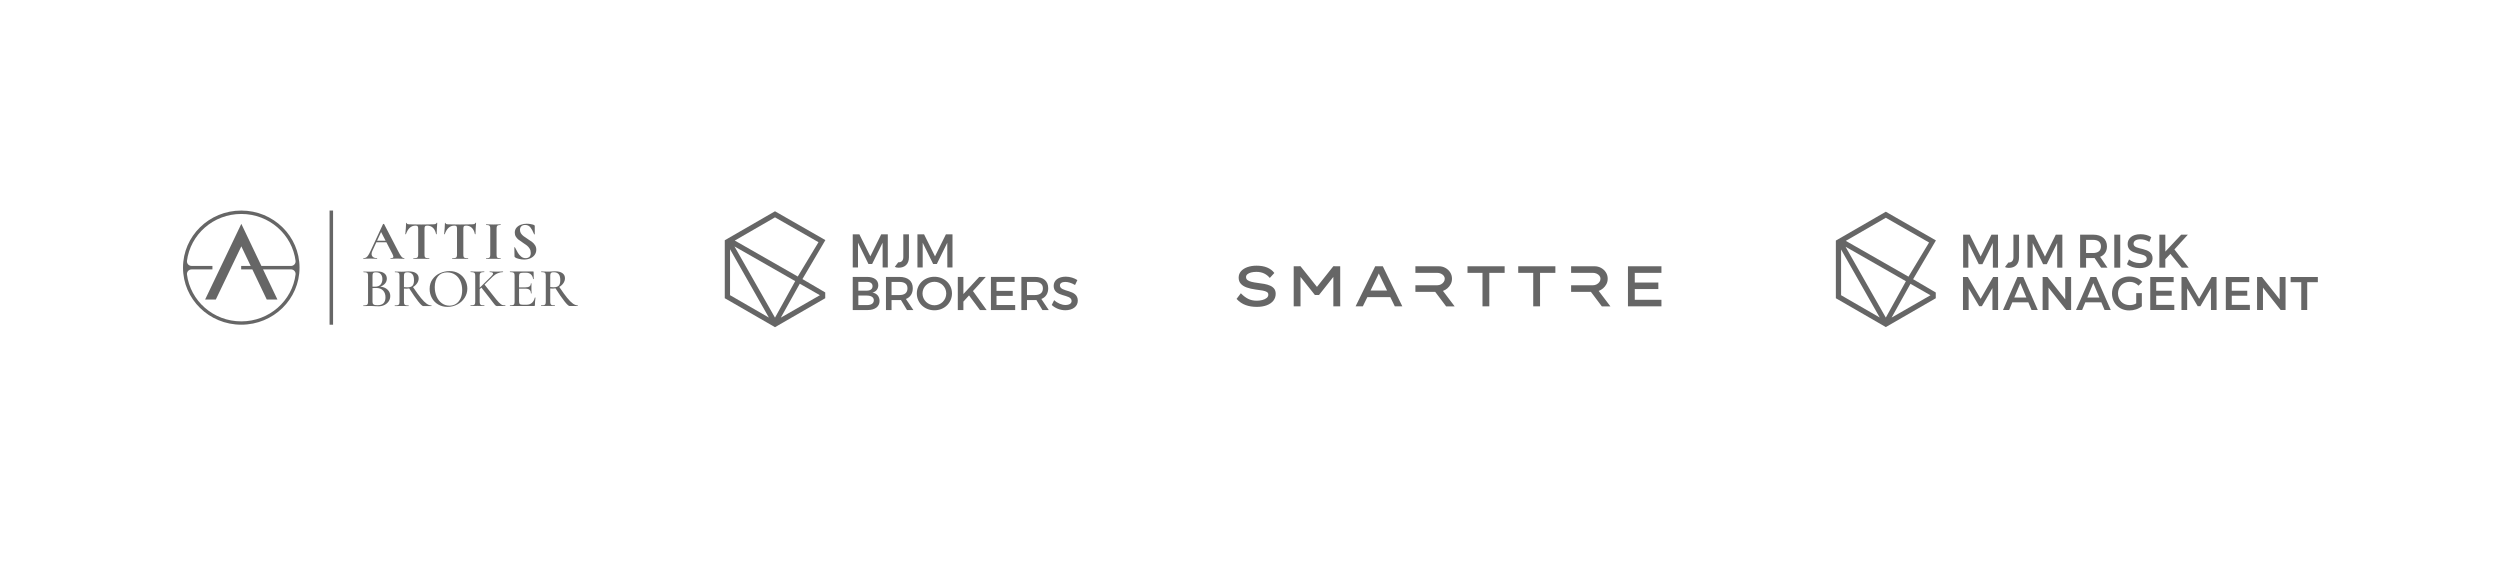 <?xml version="1.0" encoding="UTF-8" standalone="no"?>
<!DOCTYPE svg PUBLIC "-//W3C//DTD SVG 1.1//EN" "http://www.w3.org/Graphics/SVG/1.1/DTD/svg11.dtd">
<svg width="2600px" height="600px" version="1.1" xmlns="http://www.w3.org/2000/svg" xmlns:xlink="http://www.w3.org/1999/xlink" xml:space="preserve" xmlns:serif="http://www.serif.com/" style="fill-rule:evenodd;clip-rule:evenodd;stroke-linejoin:round;stroke-miterlimit:2;">
    <g transform="matrix(1,0,0,1,-2800,-3426.95)">
        <g id="Spółki" transform="matrix(1,0,0,0.75,2800,3426.95)">
            <rect x="0" y="0" width="2600" height="800" style="fill:none;"/>
            <g transform="matrix(4.213,0,0,10.426,-3214.18,-2510.34)">
                <g opacity="0.6">
                    <g id="MJM-RM" serif:id="MJM RM" transform="matrix(1.045,0,0,0.563,1147.64,232.671)">
                        <g transform="matrix(1,0,0,1,119.025,69.891)">
                            <path d="M0,7.737L0,-0.056L-1.547,-0.056L-4.108,5.121L-6.68,-0.056L-8.238,-0.056L-8.238,7.737L-7.003,7.737L-7.003,1.914L-4.542,6.924L-3.685,6.924L-1.225,1.914L-1.214,7.737L0,7.737ZM-10.231,5.332L-10.231,-0.056L-11.561,-0.056L-11.561,1.124L-11.556,1.124L-11.556,5.288C-11.556,6.089 -11.968,6.523 -12.669,6.523C-12.696,6.523 -12.719,6.514 -12.745,6.512L-13.559,7.592C-13.319,7.721 -13.039,7.793 -12.658,7.793C-11.155,7.793 -10.231,6.902 -10.231,5.332M-16.413,7.737L-15.199,7.737L-15.199,-0.056L-16.747,-0.056L-19.307,5.121L-21.879,-0.056L-23.438,-0.056L-23.438,7.737L-22.202,7.737L-22.202,1.914L-19.741,6.924L-18.884,6.924L-16.424,1.914L-16.413,7.737Z" style="fill-rule:nonzero;"/>
                        </g>
                        <g transform="matrix(1,0,0,1,89.159,84.886)">
                            <path d="M0,-13.693L-11.837,-20.473L-23.637,-13.659L-23.637,-0.033L-11.837,6.78L-0.036,-0.033L-0.036,-1.39L-5.389,-4.532L0,-13.693ZM-10.47,4.537L-6.016,-3.439L-1.288,-0.738L-10.47,4.537ZM-22.4,-11.54L-13.272,4.523L-22.4,-0.747L-22.4,-11.54ZM-21.355,-12.204L-7.09,-4.053L-11.838,4.537L-21.355,-12.204ZM-11.837,-19.044L-1.621,-13.2L-6.488,-5.134L-21.285,-13.589L-11.837,-19.044Z" style="fill-rule:nonzero;"/>
                        </g>
                        <g transform="matrix(1,0,0,1,129.691,69.836)">
                            <path d="M0,7.795L-1.741,5.234C-0.714,4.822 -0.13,3.954 -0.13,2.773C-0.13,1.046 -1.363,0 -3.355,0L-6.471,0L-6.471,7.795L-5.065,7.795L-5.065,5.523L-3.355,5.523C-3.257,5.523 -3.16,5.523 -3.062,5.512L-1.514,7.795L0,7.795ZM-1.546,2.773C-1.546,3.753 -2.185,4.333 -3.42,4.333L-5.065,4.333L-5.065,1.224L-3.42,1.224C-2.185,1.224 -1.546,1.792 -1.546,2.773M1.602,7.795L3.008,7.795L3.008,0L1.602,0L1.602,7.795ZM7.585,7.906C9.664,7.906 10.648,6.838 10.648,5.589C10.648,2.73 6.156,3.809 6.156,2.15C6.156,1.559 6.632,1.09 7.802,1.09C8.462,1.09 9.21,1.291 9.891,1.704L10.334,0.578C9.674,0.133 8.722,-0.111 7.813,-0.111C5.734,-0.111 4.761,0.957 4.761,2.217C4.761,5.11 9.264,4.009 9.264,5.69C9.264,6.27 8.766,6.705 7.585,6.705C6.654,6.705 5.691,6.348 5.086,5.846L4.599,6.972C5.226,7.528 6.405,7.906 7.585,7.906M17.533,7.795L19.179,7.795L15.802,3.485L18.984,0L17.404,0L13.659,3.998L13.659,0L12.253,0L12.253,7.795L13.659,7.795L13.659,5.802L14.86,4.532L17.533,7.795Z" style="fill-rule:nonzero;"/>
                        </g>
                        <g transform="matrix(1,0,0,1,103.846,79.832)">
                            <path d="M0,7.795L-0.011,0L-1.168,0L-4.126,5.167L-7.138,0L-8.295,0L-8.295,7.795L-6.954,7.795L-6.954,2.695L-4.462,6.904L-3.833,6.904L-1.341,2.628L-1.33,7.795L0,7.795ZM7.9,7.795L9.372,7.795L5.952,0L4.567,0L1.158,7.795L2.608,7.795L3.355,5.991L7.142,5.991L7.9,7.795ZM3.831,4.856L5.249,1.446L6.677,4.856L3.831,4.856ZM15.856,0L15.856,5.278L11.677,0L10.52,0L10.52,7.795L11.915,7.795L11.915,2.517L16.094,7.795L17.251,7.795L17.251,0L15.856,0ZM25.146,7.795L26.617,7.795L23.198,0L21.813,0L18.404,7.795L19.854,7.795L20.601,5.991L24.388,5.991L25.146,7.795ZM21.077,4.856L22.494,1.446L23.923,4.856L21.077,4.856ZM32.626,6.237C32.138,6.527 31.608,6.638 31.067,6.638C29.464,6.638 28.327,5.479 28.327,3.897C28.327,2.282 29.464,1.157 31.077,1.157C31.889,1.157 32.572,1.435 33.166,2.048L34.053,1.157C33.339,0.322 32.279,-0.111 31.012,-0.111C28.641,-0.111 26.911,1.569 26.911,3.897C26.911,6.226 28.641,7.906 30.991,7.906C32.063,7.906 33.166,7.573 33.956,6.916L33.956,3.808L32.626,3.808L32.626,6.237ZM37.349,6.582L37.349,4.431L41.007,4.431L41.007,3.241L37.349,3.241L37.349,1.213L41.472,1.213L41.472,0L35.943,0L35.943,7.795L41.624,7.795L41.624,6.582L37.349,6.582ZM51.617,7.795L51.606,0L50.449,0L47.491,5.167L44.479,0L43.322,0L43.322,7.795L44.663,7.795L44.663,2.695L47.155,6.904L47.784,6.904L50.276,2.628L50.287,7.795L51.617,7.795ZM55.2,6.582L55.2,4.431L58.859,4.431L58.859,3.241L55.2,3.241L55.2,1.213L59.324,1.213L59.324,0L53.795,0L53.795,7.795L59.475,7.795L59.475,6.582L55.2,6.582ZM66.51,0L66.51,5.278L62.331,0L61.174,0L61.174,7.795L62.569,7.795L62.569,2.517L66.748,7.795L67.905,7.795L67.905,0L66.51,0ZM71.616,7.795L73.022,7.795L73.022,1.224L75.533,1.224L75.533,0L69.105,0L69.105,1.224L71.616,1.224L71.616,7.795Z" style="fill-rule:nonzero;"/>
                        </g>
                    </g>
                    <g id="Smartre" transform="matrix(0.134,0,0,0.072,794.766,220.201)">
                        <path d="M2060.3,803.02C2058.62,801.658 2057.8,799.841 2057.8,797.474C2057.8,795.516 2058.58,793.883 2060.17,792.474C2061.81,791.037 2064.1,789.916 2066.96,789.145C2069.86,788.374 2073.2,787.978 2076.86,787.978C2082.26,787.978 2087.04,788.97 2091.05,790.916C2095.05,792.874 2098.41,795.47 2101.05,798.637L2101.55,799.237L2109.92,790.033L2109.58,789.587C2106.41,785.424 2102.04,782.174 2096.59,779.92C2091.15,777.678 2084.62,776.545 2077.16,776.545C2071.1,776.545 2065.52,777.412 2060.59,779.128C2055.62,780.853 2051.61,783.383 2048.68,786.637C2045.7,789.928 2044.2,793.995 2044.2,798.716C2044.2,803.166 2045.51,806.916 2048.1,809.866C2050.66,812.774 2054.31,815.108 2058.97,816.803C2063.57,818.474 2069.07,819.741 2075.32,820.578C2080.41,821.195 2084.78,821.841 2088.31,822.495C2091.75,823.124 2094.43,824.037 2096.27,825.203C2097.98,826.287 2098.81,827.849 2098.81,829.974C2098.81,832.483 2097.84,834.499 2095.84,836.149C2093.77,837.849 2091.1,839.133 2087.9,839.962C2084.67,840.803 2081.23,841.233 2077.69,841.233C2071.52,841.233 2066.12,840.074 2061.64,837.783C2057.11,835.466 2052.78,832.191 2048.79,828.045L2048.23,827.474L2040.35,837.916L2040.74,838.328C2045.41,843.358 2050.88,847.049 2056.99,849.303C2063.06,851.533 2069.99,852.666 2077.58,852.666C2084.56,852.666 2090.72,851.67 2095.89,849.716C2101.1,847.745 2105.2,844.916 2108.07,841.303C2110.96,837.658 2112.42,833.358 2112.42,828.516C2112.42,824.72 2111.49,821.562 2109.64,819.124C2107.81,816.724 2105.27,814.803 2102.1,813.412C2098.99,812.049 2095.42,810.987 2091.51,810.249C2087.67,809.533 2083.61,808.916 2079.43,808.428C2075.03,807.878 2071.12,807.187 2067.83,806.366C2064.58,805.558 2062.05,804.437 2060.3,803.02ZM2729.06,851.758L2707.43,823.187C2710.4,822.062 2713.11,820.475 2715.49,818.437C2718.12,816.208 2720.21,813.554 2721.74,810.545C2723.26,807.516 2724.04,804.187 2724.04,800.637C2724.04,796.304 2722.92,792.354 2720.71,788.9C2718.53,785.47 2715.57,782.708 2711.91,780.675C2708.27,778.658 2704.19,777.633 2699.79,777.633L2656.65,777.633L2656.65,789.804L2696.68,789.787C2699.26,789.787 2701.64,790.291 2703.76,791.279C2705.86,792.266 2707.58,793.595 2708.86,795.237C2710.13,796.862 2710.74,798.629 2710.74,800.637C2710.74,802.77 2710.1,804.77 2708.84,806.583C2707.55,808.429 2705.83,809.929 2703.73,811.041C2701.63,812.162 2699.26,812.729 2696.68,812.729L2656.65,812.72L2656.65,824.895L2693.12,824.887L2713.27,851.758L2729.06,851.758ZM2442.15,851.758L2420.57,823.187C2423.52,822.066 2426.24,820.474 2428.63,818.441C2431.25,816.216 2433.35,813.553 2434.87,810.545C2436.4,807.516 2437.18,804.187 2437.18,800.637C2437.18,796.308 2436.06,792.358 2433.85,788.899C2431.66,785.462 2428.69,782.699 2425.05,780.674C2421.39,778.658 2417.32,777.633 2412.92,777.633L2369.78,777.633L2369.78,789.803L2409.81,789.787C2412.39,789.787 2414.78,790.291 2416.89,791.283C2419,792.27 2420.72,793.599 2422,795.237C2423.26,796.866 2423.88,798.633 2423.88,800.637C2423.88,802.762 2423.24,804.762 2421.98,806.583C2420.7,808.424 2418.97,809.924 2416.87,811.045C2414.74,812.178 2412.43,812.728 2409.81,812.728L2369.78,812.72L2369.78,824.895L2382.35,824.895L2382.35,824.887L2406.25,824.887L2426.42,851.758L2442.15,851.758ZM2773.93,839.52L2773.93,819.795L2817.33,819.795L2817.33,807.641L2773.93,807.641L2773.93,789.787L2823.04,789.787L2823.04,777.633L2761.36,777.633L2761.36,851.675L2823.04,851.675L2823.04,839.52L2773.93,839.52ZM2599.4,789.787L2627.65,789.787L2627.65,777.633L2559.21,777.633L2559.21,789.787L2586.83,789.787L2586.83,851.674L2599.4,851.674L2599.4,789.787ZM2505.95,789.787L2534.19,789.787L2534.19,777.633L2465.76,777.633L2465.76,789.787L2493.37,789.787L2493.37,851.674L2505.95,851.674L2505.95,789.787ZM2218.62,851.666L2231.26,851.628L2231.26,777.587L2218.62,777.566L2188.43,815.708L2158.1,777.566L2145.6,777.587L2145.6,851.628L2158.16,851.628L2158.16,820.112C2158.16,815.645 2158.1,797.308 2158.1,797.308L2184.68,830.758L2192.18,830.758L2218.62,797.308L2218.62,851.666ZM2331.83,851.628L2345.7,851.628L2309.73,777.587L2295.8,777.587L2259.62,851.628L2272.97,851.628L2281.28,834.599L2323.52,834.599L2331.83,851.628ZM2317.57,822.441L2287.24,822.441L2300.21,795.695C2300.94,794.195 2301.65,792.591 2302.36,790.916C2303.05,792.495 2303.74,794.008 2304.45,795.437L2305.1,796.778C2305.79,798.195 2306.51,799.67 2307.24,801.195L2317.57,822.441Z" style="fill-rule:nonzero;"/>
                    </g>
                    <g id="MJM-Brokers" serif:id="MJM Brokers" transform="matrix(0.234,0,0,0.126,926.763,262.679)">
                        <g transform="matrix(1,0,0,1,285.594,148.41)">
                            <path d="M0,-24.792C6.848,-24.792 12.445,-19.396 12.445,-12.448C12.445,-5.5 6.848,-0 0,-0C-6.848,-0 -12.598,-5.5 -12.598,-12.448C-12.598,-19.396 -6.899,-24.792 0,-24.792M-0.051,5.3C10.395,5.3 18.493,-2.449 18.493,-12.448C18.493,-22.444 10.395,-30.092 -0.051,-30.092C-10.497,-30.092 -18.597,-22.496 -18.597,-12.448C-18.597,-2.449 -10.497,5.3 -0.051,5.3" style="fill-rule:nonzero;"/>
                        </g>
                        <g transform="matrix(1,0,0,1,205.3,123.717)">
                            <path d="M0,24.493L0,14.445L8.997,14.445C13.596,14.445 16.346,16.297 16.346,19.396C16.346,22.693 13.596,24.493 8.997,24.493L0,24.493ZM0,-0.003L8.997,-0.003C12.746,-0.003 14.997,1.599 14.997,4.548C14.997,7.497 12.746,9.247 8.997,9.247L0,9.247L0,-0.003ZM22.393,20.142C22.393,15.446 19.595,12.095 14.895,11.299C18.695,10.398 21.043,7.447 21.043,3.497C21.043,-1.95 16.546,-5.25 9.297,-5.25L-5.899,-5.25L-5.899,29.743L9.646,29.743C17.545,29.743 22.393,26.141 22.393,20.142" style="fill-rule:nonzero;"/>
                        </g>
                        <g transform="matrix(1,0,0,1,257.141,141.362)">
                            <path d="M0,-10.799C0,-6.051 -3.1,-3.749 -8.499,-3.749L-16.797,-3.749L-16.797,-17.597L-8.499,-17.597C-3.1,-17.597 0,-15.397 0,-10.799M-22.695,-22.896L-22.695,12.097L-16.797,12.097L-16.797,1.548L-8.499,1.548C-7.948,1.548 -7.399,1.548 -6.898,1.499L-0.5,12.097L6.2,12.097L-1.651,0.398C2.999,-1.402 5.598,-5.349 5.598,-10.947C5.598,-18.548 0.45,-22.896 -8.499,-22.896L-22.695,-22.896Z" style="fill-rule:nonzero;"/>
                        </g>
                        <g transform="matrix(1,0,0,1,370.769,123.767)">
                            <path d="M0,24.393L-19.694,24.393L-19.694,14.746L-2.599,14.746L-2.599,9.449L-19.694,9.449L-19.694,-0.002L-0.598,-0.002L-0.598,-5.3L-25.592,-5.3L-25.592,29.693L0,29.693L0,24.393Z" style="fill-rule:nonzero;"/>
                        </g>
                        <g transform="matrix(1,0,0,1,383.21,148.16)">
                            <path d="M0,-24.395L8.299,-24.395C13.698,-24.395 16.796,-22.195 16.796,-17.597C16.796,-12.849 13.698,-10.547 8.299,-10.547L0,-10.547L0,-24.395ZM0,-5.25L8.299,-5.25C8.848,-5.25 9.399,-5.25 9.897,-5.299L16.295,5.299L22.996,5.299L15.146,-6.4C19.794,-8.2 22.394,-12.147 22.394,-17.746C22.394,-25.346 17.246,-29.694 8.299,-29.694L-5.899,-29.694L-5.899,5.299L0,5.299L0,-5.25Z" style="fill-rule:nonzero;"/>
                        </g>
                        <g transform="matrix(1,0,0,1,423.719,123.765)">
                            <path d="M0,24.346C-3.75,24.346 -8.247,22.546 -11.848,19.243L-14.396,24.346C-10.798,27.643 -5.597,29.895 -0.099,29.895C7.6,29.895 13.098,26.044 13.098,19.795C13.146,7.199 -5.75,11.297 -5.75,3.649C-5.75,1.301 -3.499,0 -0.048,0C2.599,0 6.398,0.952 10.199,3.251L12.648,-1.95C9.396,-4.097 4.95,-5.549 0.399,-5.549C-7.198,-5.549 -12.345,-1.799 -12.345,4.2C-12.345,16.646 6.548,12.298 6.548,20.094C6.548,22.796 4.101,24.346 0,24.346" style="fill-rule:nonzero;"/>
                        </g>
                        <g transform="matrix(1,0,0,1,339.769,153.459)">
                            <path d="M0,-34.993L-6.948,-34.993L-23.644,-16.894L-23.644,-34.993L-29.542,-34.993L-29.542,0L-23.644,0L-23.644,-8.901L-17.694,-15.449L-6.199,0L0.9,0L-13.547,-20.046L0,-34.993Z" style="fill-rule:nonzero;"/>
                        </g>
                        <g transform="matrix(1,0,0,1,204.95,99.665)">
                            <path d="M0,-17.292L11.045,5.201L14.896,5.201L25.942,-17.292L25.993,8.85L31.44,8.85L31.44,-26.142L24.493,-26.142L12.996,-2.896L1.45,-26.142L-5.549,-26.142L-5.549,8.85L0,8.85L0,-17.292Z" style="fill-rule:nonzero;"/>
                        </g>
                        <g transform="matrix(1,0,0,1,258.696,84.572)">
                            <path d="M0,13.145L0,-11.049L-5.972,-11.049L-5.972,-5.752L-5.946,-5.752L-5.946,12.945C-5.946,16.543 -7.796,18.494 -10.946,18.494C-11.066,18.494 -11.167,18.453 -11.284,18.442L-14.94,23.29C-13.865,23.872 -12.605,24.194 -10.896,24.194C-4.149,24.194 0,20.195 0,13.145" style="fill-rule:nonzero;"/>
                        </g>
                        <g transform="matrix(1,0,0,1,273.194,99.665)">
                            <path d="M0,-17.292L11.047,5.201L14.895,5.201L25.943,-17.292L25.993,8.85L31.441,8.85L31.441,-26.142L24.494,-26.142L12.997,-2.896L1.451,-26.142L-5.549,-26.142L-5.549,8.85L0,8.85L0,-17.292Z" style="fill-rule:nonzero;"/>
                        </g>
                        <g transform="matrix(1,0,0,1,141.404,102.671)">
                            <path d="M0,15.381L-66.439,-22.585L-24.016,-47.078L21.854,-20.84L0,15.381ZM23.348,35.118L-17.88,58.806L2.119,22.987L23.348,35.118ZM-24.021,58.806L-66.751,-16.367L-2.706,20.231L-24.021,58.806ZM-71.446,35.079L-71.446,-13.387L-30.462,58.74L-71.446,35.079ZM-77,-22.899L-77,38.283L-24.016,68.874L28.971,38.283L28.971,32.188L4.935,18.083L29.131,-23.05L-24.016,-53.493L-77,-22.899Z" style="fill-rule:nonzero;"/>
                        </g>
                    </g>
                    <g id="Attis-Broker" serif:id="Attis Broker" transform="matrix(0.036,0,0,0.019,794.826,262.503)">
                        <g transform="matrix(4.233,0,0,4.233,1699.33,550.109)">
                            <path d="M0,-2.007L6.49,-16.45L13.802,-2.007L0,-2.007ZM38.205,27.695C40.766,27.819 42.654,27.879 43.872,27.879C44.175,27.879 44.33,27.695 44.33,27.332C44.33,26.966 44.175,26.784 43.872,26.784C42.347,26.784 40.885,25.959 39.486,24.313C38.081,22.669 36.316,19.684 34.185,15.359L11.334,-29.612C11.273,-29.795 10.998,-29.886 10.514,-29.886C10.083,-29.886 9.812,-29.795 9.688,-29.612L-10.145,13.984C-11.73,17.522 -13.1,20.188 -14.259,21.984C-15.418,23.782 -16.574,25.032 -17.731,25.734C-18.892,26.434 -20.322,26.784 -22.027,26.784C-22.27,26.784 -22.394,26.966 -22.394,27.332C-22.394,27.695 -22.27,27.879 -22.027,27.879C-20.747,27.879 -19.075,27.819 -16.999,27.695C-14.686,27.576 -12.706,27.516 -11.06,27.516C-9.355,27.516 -7.345,27.576 -5.025,27.695C-2.955,27.819 -1.369,27.879 -0.273,27.879C0.029,27.879 0.185,27.695 0.185,27.332C0.185,26.966 0.029,26.784 -0.273,26.784C-2.895,26.784 -4.981,26.175 -6.534,24.955C-8.088,23.735 -8.865,22.031 -8.865,19.836C-8.865,18.314 -8.471,16.669 -7.678,14.901L-1.19,0.549L15.082,0.549L24.585,19.287C25.805,21.724 26.414,23.462 26.414,24.497C26.414,25.352 26.064,25.944 25.364,26.279C24.663,26.618 23.519,26.784 21.937,26.784C21.693,26.784 21.57,26.966 21.57,27.332C21.57,27.695 21.693,27.879 21.937,27.879C23.156,27.879 24.8,27.819 26.871,27.695C29.066,27.576 30.924,27.516 32.447,27.516C33.604,27.516 35.523,27.576 38.205,27.695" style="fill-rule:nonzero;"/>
                        </g>
                        <g transform="matrix(4.233,0,0,4.233,1894.93,587.677)">
                            <path d="M0,-21.479C0.303,-21.446 0.484,-21.523 0.545,-21.708C3.712,-31.152 8.922,-35.875 16.175,-35.875C17.882,-35.875 19.008,-35.509 19.557,-34.777C20.107,-34.047 20.383,-32.642 20.383,-30.575L20.383,11.748C20.383,13.573 20.182,14.932 19.787,15.812C19.389,16.696 18.659,17.292 17.593,17.596C16.524,17.902 14.897,18.053 12.702,18.053C12.519,18.053 12.427,18.236 12.427,18.599C12.427,18.965 12.519,19.149 12.702,19.149C14.957,19.149 16.726,19.12 18.004,19.056L25.408,18.965L32.992,19.056C34.275,19.12 36.008,19.149 38.202,19.149C38.387,19.149 38.478,18.965 38.478,18.599C38.478,18.236 38.387,18.053 38.202,18.053C35.949,18.053 34.303,17.902 33.268,17.596C32.232,17.292 31.532,16.715 31.164,15.859C30.803,15.005 30.618,13.636 30.618,11.748L30.618,-30.391C30.618,-32.521 30.907,-33.97 31.485,-34.73C32.063,-35.492 33.236,-35.875 35.005,-35.875C38.661,-35.875 41.737,-34.699 44.238,-32.356C46.735,-30.01 48.44,-26.491 49.355,-21.799C49.415,-21.617 49.6,-21.523 49.902,-21.523C50.208,-21.523 50.359,-21.617 50.359,-21.799C50.359,-24.233 50.467,-27.463 50.68,-31.486C50.892,-35.509 51.093,-38.434 51.276,-40.262C51.276,-40.504 51.106,-40.628 50.772,-40.628C50.438,-40.628 50.236,-40.504 50.178,-40.262C49.869,-39.349 49.187,-38.736 48.12,-38.434C47.056,-38.127 45.364,-37.976 43.046,-37.976L36.833,-37.883C32.81,-37.761 29.002,-37.701 25.408,-37.701C18.399,-37.701 12.275,-37.792 7.035,-37.976C3.563,-37.976 1.828,-38.645 1.828,-39.987C1.828,-40.29 1.658,-40.444 1.324,-40.444C0.988,-40.444 0.82,-40.29 0.82,-39.987C0.82,-38.035 0.669,-35.129 0.362,-31.257C0.06,-27.389 -0.216,-24.233 -0.458,-21.799C-0.458,-21.617 -0.307,-21.51 0,-21.479" style="fill-rule:nonzero;"/>
                        </g>
                        <g transform="matrix(4.233,0,0,4.233,2473.27,441.039)">
                            <path d="M0,50.451C-0.334,51.335 -0.958,51.93 -1.873,52.235C-2.787,52.541 -4.22,52.692 -6.168,52.692C-6.291,52.692 -6.351,52.875 -6.351,53.238C-6.351,53.604 -6.291,53.788 -6.168,53.788C-4.096,53.788 -2.451,53.759 -1.231,53.695L5.531,53.604L12.478,53.695C13.633,53.759 15.219,53.788 17.229,53.788C17.414,53.788 17.505,53.604 17.505,53.238C17.505,52.875 17.414,52.692 17.229,52.692C15.279,52.692 13.861,52.541 12.981,52.235C12.097,51.93 11.502,51.354 11.199,50.498C10.893,49.644 10.741,48.275 10.741,46.387L10.741,4.248C10.741,2.42 10.893,1.066 11.199,0.182C11.502,-0.702 12.11,-1.324 13.027,-1.691C13.939,-2.057 15.341,-2.241 17.229,-2.241C17.414,-2.241 17.505,-2.424 17.505,-2.79C17.505,-3.153 17.414,-3.337 17.229,-3.337L12.57,-3.244C9.765,-3.122 7.418,-3.062 5.531,-3.062C3.827,-3.062 1.568,-3.122 -1.231,-3.244L-6.168,-3.337C-6.291,-3.337 -6.351,-3.153 -6.351,-2.79C-6.351,-2.424 -6.291,-2.241 -6.168,-2.241C-4.22,-2.241 -2.787,-2.071 -1.873,-1.737C-0.958,-1.402 -0.334,-0.807 0,0.045C0.335,0.898 0.504,2.236 0.504,4.064L0.504,46.387C0.504,48.212 0.335,49.571 0,50.451" style="fill-rule:nonzero;"/>
                        </g>
                        <g transform="matrix(4.233,0,0,4.233,2322.88,420.322)">
                            <path d="M0,57.586C-2.254,57.586 -3.899,57.435 -4.935,57.129C-5.971,56.824 -6.672,56.248 -7.033,55.392C-7.401,54.538 -7.584,53.169 -7.584,51.28L-7.584,9.142C-7.584,7.011 -7.295,5.563 -6.717,4.803C-6.136,4.041 -4.966,3.657 -3.197,3.657C0.459,3.657 3.534,4.834 6.035,7.176C8.533,9.523 10.237,13.042 11.152,17.734C11.213,17.916 11.397,18.009 11.703,18.009C12.006,18.009 12.157,17.916 12.157,17.734C12.157,15.3 12.263,12.07 12.478,8.046C12.692,4.023 12.89,1.099 13.072,-0.729C13.072,-0.972 12.903,-1.096 12.57,-1.096C12.234,-1.096 12.033,-0.972 11.974,-0.729C11.671,0.184 10.984,0.796 9.92,1.099C8.854,1.405 7.162,1.557 4.847,1.557L-1.369,1.649C-5.389,1.772 -9.201,1.832 -12.794,1.832C-19.8,1.832 -25.927,1.741 -31.164,1.557C-34.639,1.557 -36.374,0.888 -36.374,-0.454C-36.374,-0.757 -36.545,-0.912 -36.878,-0.912C-37.214,-0.912 -37.383,-0.757 -37.383,-0.454C-37.383,1.498 -37.534,4.403 -37.837,8.275C-38.143,12.144 -38.418,15.3 -38.662,17.734C-38.662,17.916 -38.509,18.023 -38.203,18.054C-37.9,18.086 -37.718,18.009 -37.654,17.825C-34.487,8.38 -29.277,3.657 -22.027,3.657C-20.322,3.657 -19.191,4.023 -18.646,4.756C-18.096,5.485 -17.821,6.891 -17.821,8.958L-17.821,51.28C-17.821,53.106 -18.018,54.464 -18.417,55.345C-18.811,56.229 -19.544,56.824 -20.608,57.129C-21.675,57.435 -23.306,57.586 -25.5,57.586C-25.681,57.586 -25.771,57.769 -25.771,58.131C-25.771,58.498 -25.681,58.682 -25.5,58.682C-23.245,58.682 -21.477,58.652 -20.199,58.589L-12.794,58.498L-5.21,58.589C-3.927,58.652 -2.189,58.682 0,58.682C0.184,58.682 0.275,58.498 0.275,58.131C0.275,57.769 0.184,57.586 0,57.586" style="fill-rule:nonzero;"/>
                        </g>
                        <g transform="matrix(4.233,0,0,4.233,2763.18,544.944)">
                            <path d="M0,1.456C-1.826,-0.006 -4.266,-1.711 -7.312,-3.663C-10.112,-5.488 -12.34,-7.044 -13.983,-8.322C-15.628,-9.602 -17.013,-11.095 -18.142,-12.8C-19.271,-14.504 -19.832,-16.457 -19.832,-18.651C-19.832,-21.331 -19.057,-23.371 -17.503,-24.773C-15.95,-26.175 -13.953,-26.877 -11.514,-26.877C-7.858,-26.877 -5.012,-25.535 -2.969,-22.854C-0.929,-20.173 0.854,-16.914 2.379,-13.075L3.108,-11.337C3.169,-11.155 3.351,-11.109 3.657,-11.2C3.96,-11.293 4.116,-11.429 4.116,-11.613L4.116,-25.048C4.116,-25.475 4.023,-25.828 3.841,-26.098C3.657,-26.373 3.291,-26.634 2.742,-26.877C1.404,-27.425 -0.364,-27.895 -2.556,-28.293C-4.751,-28.688 -6.914,-28.887 -9.049,-28.887C-12.279,-28.887 -15.354,-28.353 -18.279,-27.29C-21.201,-26.221 -23.598,-24.577 -25.453,-22.353C-27.314,-20.127 -28.24,-17.401 -28.24,-14.17C-28.24,-11.613 -27.662,-9.387 -26.504,-7.499C-25.349,-5.61 -23.96,-3.993 -22.347,-2.655C-20.733,-1.313 -18.461,0.3 -15.537,2.189C-12.55,4.141 -10.203,5.813 -8.499,7.217C-6.794,8.619 -5.346,10.323 -4.155,12.334C-2.969,14.346 -2.377,16.693 -2.377,19.373C-2.377,22.542 -3.17,24.78 -4.751,26.091C-6.337,27.402 -8.348,28.057 -10.784,28.057C-13.466,28.057 -15.858,27.173 -17.957,25.403C-20.061,23.638 -21.797,21.6 -23.167,19.281C-24.542,16.966 -26.142,13.951 -27.97,10.232C-28.028,9.988 -28.212,9.883 -28.515,9.914C-28.821,9.943 -28.973,10.081 -28.973,10.323L-28.973,10.414L-28.697,24.949C-28.697,25.435 -28.625,25.789 -28.469,26C-28.317,26.213 -28.089,26.444 -27.786,26.686C-26.75,27.598 -24.739,28.437 -21.752,29.198C-18.768,29.959 -15.903,30.343 -13.16,30.343C-9.443,30.343 -6.075,29.655 -3.06,28.286C-0.044,26.915 2.315,24.996 4.023,22.525C5.729,20.06 6.581,17.241 6.581,14.071C6.581,11.331 5.945,8.908 4.662,6.804C3.384,4.704 1.829,2.922 0,1.456" style="fill-rule:nonzero;"/>
                        </g>
                        <g transform="matrix(4.233,0,0,4.233,2578.23,761.76)">
                            <path d="M0,54.842C-2.255,54.842 -4.006,54.599 -5.253,54.113C-6.504,53.623 -8.241,52.207 -10.463,49.861C-12.689,47.514 -15.966,43.477 -20.292,37.75L-33.543,20.475L-20.383,7.406C-17.886,4.907 -15.142,3.034 -12.154,1.783C-9.17,0.536 -6.366,-0.092 -3.745,-0.092C-3.563,-0.092 -3.475,-0.274 -3.475,-0.637C-3.475,-1.003 -3.563,-1.187 -3.745,-1.187L-7.401,-1.095C-9.721,-0.972 -11.976,-0.912 -14.165,-0.912C-16.359,-0.912 -18.679,-0.972 -21.112,-1.095L-25.136,-1.187C-25.317,-1.187 -25.411,-1.003 -25.411,-0.637C-25.411,-0.274 -25.317,-0.092 -25.136,-0.092C-21.539,-0.092 -19.741,0.701 -19.741,2.287C-19.741,3.446 -20.719,4.967 -22.665,6.856L-41.404,25.776L-41.404,6.402C-41.404,4.573 -41.22,3.216 -40.856,2.332C-40.49,1.448 -39.79,0.825 -38.753,0.459C-37.718,0.092 -36.134,-0.092 -34.003,-0.092C-33.879,-0.092 -33.818,-0.274 -33.818,-0.637C-33.818,-1.003 -33.879,-1.187 -34.003,-1.187L-38.479,-1.095C-41.159,-0.972 -43.354,-0.912 -45.059,-0.912C-46.645,-0.912 -48.776,-0.972 -51.458,-1.095L-56.029,-1.187C-56.212,-1.187 -56.305,-1.003 -56.305,-0.637C-56.305,-0.274 -56.212,-0.092 -56.029,-0.092C-53.835,-0.092 -52.235,0.079 -51.228,0.412C-50.225,0.748 -49.536,1.343 -49.174,2.194C-48.807,3.048 -48.625,4.389 -48.625,6.217L-48.625,48.536C-48.625,50.365 -48.807,51.72 -49.174,52.601C-49.536,53.485 -50.241,54.082 -51.273,54.384C-52.313,54.691 -53.926,54.842 -56.121,54.842C-56.305,54.842 -56.393,55.024 -56.393,55.391C-56.393,55.757 -56.305,55.938 -56.121,55.938C-54.17,55.938 -52.615,55.908 -51.458,55.85L-45.059,55.757L-38.571,55.85C-37.476,55.908 -35.949,55.938 -34.003,55.938C-33.818,55.938 -33.728,55.757 -33.728,55.391C-33.728,55.024 -33.818,54.842 -34.003,54.842C-36.193,54.842 -37.792,54.691 -38.8,54.384C-39.805,54.082 -40.49,53.485 -40.856,52.601C-41.22,51.72 -41.404,50.365 -41.404,48.536L-41.404,28.154L-38.662,25.501L-25.411,42.685C-23.155,45.552 -21.236,48.11 -19.65,50.365C-18.555,51.827 -17.626,53.013 -16.863,53.928C-16.104,54.842 -15.489,55.424 -15.035,55.666C-14.578,55.908 -13.923,56.029 -13.071,56.029L-10.238,55.938L0,55.938C0.183,55.938 0.273,55.757 0.273,55.391C0.273,55.024 0.183,54.842 0,54.842" style="fill-rule:nonzero;"/>
                        </g>
                        <g transform="matrix(4.233,0,0,4.233,2271.57,812.605)">
                            <path d="M0,31.534C-1.802,35.406 -4.252,38.344 -7.36,40.354C-10.467,42.364 -13.973,43.37 -17.872,43.37C-22.504,43.37 -26.632,42.032 -30.258,39.346C-33.882,36.667 -36.701,32.982 -38.712,28.29C-40.72,23.597 -41.728,18.358 -41.728,12.569C-41.728,5.013 -39.959,-0.913 -36.426,-5.212C-32.894,-9.505 -27.957,-11.655 -21.62,-11.655C-16.745,-11.655 -12.464,-10.389 -8.776,-7.861C-5.092,-5.33 -2.255,-1.844 -0.275,2.606C1.704,7.054 2.693,12.082 2.693,17.686C2.693,23.047 1.795,27.666 0,31.534M-2.608,-9.78C-6.994,-12.489 -12.084,-13.848 -17.872,-13.848C-23.051,-13.848 -28.123,-12.718 -33.089,-10.466C-38.057,-8.21 -42.125,-4.845 -45.293,-0.364C-48.46,4.113 -50.044,9.493 -50.044,15.766C-50.044,21.128 -48.844,26.081 -46.434,30.617C-44.027,35.158 -40.614,38.755 -36.197,41.404C-31.78,44.053 -26.739,45.382 -21.071,45.382C-15.344,45.382 -10.026,44.039 -5.119,41.359C-0.216,38.678 3.698,35.02 6.625,30.388C9.55,25.76 11.012,20.674 11.012,15.125C11.012,10.13 9.839,5.409 7.492,0.96C5.146,-3.488 1.781,-7.068 -2.608,-9.78" style="fill-rule:nonzero;"/>
                        </g>
                        <g transform="matrix(4.233,0,0,4.233,1906.48,887.387)">
                            <path d="M0,-4.572C-2.071,-4.572 -3.866,-4.693 -5.393,-4.935L-5.393,-23.126C-5.393,-24.955 -5.21,-26.308 -4.844,-27.193C-4.478,-28.076 -3.88,-28.672 -3.06,-28.974C-2.236,-29.28 -1.035,-29.432 0.551,-29.432C3.781,-29.432 6.31,-28.427 8.138,-26.417C9.963,-24.406 10.88,-20.991 10.88,-16.181C10.88,-11.913 10.04,-8.911 8.363,-7.176C6.687,-5.439 3.901,-4.572 0,-4.572M39.028,25.318C36.531,25.318 33.942,24.343 31.261,22.39C28.581,20.443 25.516,17.304 22.074,12.978C18.632,8.652 14.353,2.621 9.233,-5.119C11.976,-6.703 14.201,-8.776 15.905,-11.337C17.61,-13.893 18.463,-16.606 18.463,-19.469C18.463,-23.126 17.062,-25.959 14.261,-27.97C11.456,-29.983 7.465,-30.985 2.288,-30.985C0.581,-30.985 -1.278,-30.894 -3.289,-30.712C-4.018,-30.652 -4.875,-30.588 -5.847,-30.528C-6.823,-30.468 -7.89,-30.44 -9.046,-30.44C-10.69,-30.44 -12.794,-30.5 -15.354,-30.619L-20.015,-30.712C-20.139,-30.712 -20.198,-30.528 -20.198,-30.165C-20.198,-29.799 -20.139,-29.616 -20.015,-29.616C-17.819,-29.616 -16.222,-29.446 -15.217,-29.112C-14.209,-28.777 -13.526,-28.181 -13.16,-27.328C-12.794,-26.477 -12.609,-25.139 -12.609,-23.31L-12.609,19.009C-12.609,20.837 -12.794,22.196 -13.16,23.076C-13.526,23.961 -14.227,24.557 -15.264,24.86C-16.299,25.166 -17.913,25.318 -20.107,25.318C-20.29,25.318 -20.381,25.5 -20.381,25.863C-20.381,26.229 -20.29,26.413 -20.107,26.413C-18.095,26.413 -16.542,26.384 -15.446,26.322L-9.046,26.229L-2.465,26.322C-1.369,26.384 0.124,26.413 2.013,26.413C2.195,26.413 2.288,26.229 2.288,25.863C2.288,25.5 2.195,25.318 2.013,25.318C-0.183,25.318 -1.782,25.166 -2.786,24.86C-3.789,24.557 -4.478,23.961 -4.844,23.076C-5.21,22.196 -5.393,20.837 -5.393,19.009L-5.393,-2.561C-3.563,-2.437 -2.071,-2.377 -0.911,-2.377C0.366,-2.377 1.706,-2.53 3.108,-2.836C8.776,6.306 13.62,13.467 17.643,18.645C21.666,23.824 24.406,26.413 25.868,26.413L39.028,26.413C39.213,26.413 39.304,26.229 39.304,25.863C39.304,25.5 39.213,25.318 39.028,25.318" style="fill-rule:nonzero;"/>
                        </g>
                        <g transform="matrix(4.233,0,0,4.233,1702.82,763.954)">
                            <path d="M0,54.109C-2.318,54.109 -4.054,53.911 -5.21,53.514C-6.369,53.118 -7.162,52.509 -7.587,51.685C-8.014,50.865 -8.229,49.692 -8.229,48.166L-8.229,25.776C-5.668,25.592 -3.565,25.533 -1.92,25.592C2.77,25.652 6.396,27.087 8.955,29.887C11.516,32.691 12.794,36.408 12.794,41.04C12.794,49.752 8.528,54.109 0,54.109M-8.229,6.031C-8.229,4.203 -8.061,2.849 -7.725,1.965C-7.392,1.081 -6.841,0.486 -6.08,0.183C-5.32,-0.123 -4.205,-0.274 -2.743,-0.274C0.789,-0.274 3.428,0.73 5.16,2.741C6.897,4.752 7.768,7.464 7.768,10.875C7.768,14.654 6.777,17.702 4.797,20.015C2.814,22.334 -0.184,23.49 -4.205,23.49L-8.229,23.397L-8.229,6.031ZM4.293,23.397C7.708,22.179 10.343,20.415 12.198,18.096C14.059,15.782 14.988,13.13 14.988,10.146C14.988,6.489 13.647,3.578 10.966,1.416C8.285,-0.746 4.326,-1.828 -0.917,-1.828C-2.074,-1.828 -3.125,-1.797 -4.069,-1.737C-5.013,-1.676 -5.852,-1.613 -6.584,-1.554C-8.413,-1.37 -10.178,-1.283 -11.882,-1.283C-13.532,-1.283 -15.63,-1.343 -18.191,-1.461L-22.852,-1.554C-22.975,-1.554 -23.035,-1.37 -23.035,-1.007C-23.035,-0.641 -22.975,-0.458 -22.852,-0.458C-20.72,-0.458 -19.149,-0.288 -18.145,0.046C-17.139,0.381 -16.44,0.976 -16.043,1.829C-15.647,2.681 -15.448,4.019 -15.448,5.847L-15.448,48.166C-15.448,49.994 -15.647,51.336 -16.043,52.19C-16.44,53.044 -17.156,53.636 -18.191,53.971C-19.227,54.307 -20.812,54.475 -22.944,54.475C-23.126,54.475 -23.219,54.657 -23.219,55.021C-23.219,55.387 -23.126,55.571 -22.944,55.571C-20.932,55.571 -19.378,55.542 -18.282,55.48L-11.882,55.387C-10.42,55.387 -9.082,55.42 -7.862,55.48C-6.645,55.542 -5.64,55.602 -4.847,55.662C-2.53,55.846 -0.43,55.937 1.462,55.937C5.056,55.937 8.3,55.191 11.194,53.696C14.087,52.207 16.373,50.163 18.051,47.574C19.724,44.985 20.562,42.075 20.562,38.845C20.562,34.701 19.068,31.197 16.084,28.334C13.097,25.47 9.17,23.823 4.293,23.397" style="fill-rule:nonzero;"/>
                        </g>
                        <g transform="matrix(4.233,0,0,4.233,2784.55,815.73)">
                            <path d="M0,29.253C-0.155,29.162 -0.322,29.115 -0.504,29.115C-0.748,29.115 -0.87,29.176 -0.87,29.299C-1.724,33.075 -3.291,35.985 -5.576,38.027C-7.862,40.067 -10.742,41.089 -14.215,41.089L-20.154,41.089C-22.655,41.089 -24.315,40.691 -25.139,39.899C-25.959,39.109 -26.372,37.616 -26.372,35.421L-26.372,14.49L-16.592,14.49C-13.303,14.49 -10.91,15.116 -9.418,16.363C-7.923,17.613 -7.176,19.548 -7.176,22.168C-7.176,22.352 -6.994,22.443 -6.628,22.443C-6.265,22.443 -6.081,22.352 -6.081,22.168C-6.081,21.069 -6.141,19.548 -6.265,17.6L-6.355,13.485L-6.265,5.805C-6.265,5.687 -6.43,5.626 -6.766,5.626C-7.103,5.626 -7.268,5.687 -7.268,5.805C-7.268,8.064 -8,9.724 -9.462,10.786C-10.924,11.855 -13.21,12.39 -16.318,12.39L-26.372,12.39L-26.372,-6.168C-26.372,-8.36 -25.913,-9.852 -25.001,-10.645C-24.086,-11.438 -22.319,-11.832 -19.7,-11.832L-14.947,-11.832C-11.777,-11.832 -9.22,-10.948 -7.268,-9.184C-5.32,-7.415 -4.101,-4.854 -3.61,-1.503C-3.61,-1.321 -3.445,-1.244 -3.108,-1.275C-2.776,-1.308 -2.607,-1.38 -2.607,-1.503L-2.79,-13.11C-2.79,-13.661 -3.065,-13.936 -3.61,-13.936L-40.994,-13.936C-41.177,-13.936 -41.27,-13.752 -41.27,-13.386C-41.27,-13.023 -41.177,-12.84 -40.994,-12.84C-38.803,-12.84 -37.2,-12.67 -36.195,-12.336C-35.192,-12.001 -34.507,-11.406 -34.139,-10.555C-33.777,-9.701 -33.593,-8.36 -33.593,-6.531L-33.593,35.788C-33.593,37.616 -33.777,38.972 -34.139,39.852C-34.507,40.736 -35.192,41.333 -36.195,41.636C-37.2,41.942 -38.803,42.093 -40.994,42.093C-41.177,42.093 -41.27,42.275 -41.27,42.642C-41.27,43.008 -41.177,43.189 -40.994,43.189L-2.058,43.189C-1.509,43.189 -1.146,43.082 -0.962,42.871C-0.779,42.657 -0.688,42.309 -0.688,41.818C-0.688,37.982 -0.386,33.868 0.229,29.482C0.229,29.418 0.151,29.344 0,29.253" style="fill-rule:nonzero;"/>
                        </g>
                        <g transform="matrix(4.233,0,0,4.233,2909.56,886.731)">
                            <path d="M0,-4.565C-2.075,-4.565 -3.872,-4.689 -5.393,-4.931L-5.393,-23.119C-5.393,-24.948 -5.21,-26.305 -4.848,-27.189C-4.481,-28.073 -3.886,-28.665 -3.065,-28.971C-2.24,-29.273 -1.039,-29.428 0.545,-29.428C3.775,-29.428 6.306,-28.42 8.134,-26.413C9.962,-24.402 10.874,-20.988 10.874,-16.177C10.874,-11.91 10.036,-8.91 8.362,-7.172C6.686,-5.435 3.896,-4.565 0,-4.565M39.028,25.321C36.527,25.321 33.938,24.35 31.257,22.397C28.575,20.445 25.516,17.311 22.073,12.981C18.628,8.656 14.349,2.625 9.229,-5.115C11.973,-6.7 14.195,-8.772 15.901,-11.33C17.606,-13.889 18.463,-16.598 18.463,-19.466C18.463,-23.119 17.061,-25.956 14.256,-27.966C11.452,-29.975 7.461,-30.982 2.282,-30.982C0.577,-30.982 -1.282,-30.891 -3.291,-30.708C-4.023,-30.648 -4.879,-30.585 -5.852,-30.524C-6.827,-30.464 -7.894,-30.433 -9.05,-30.433C-10.695,-30.433 -12.798,-30.493 -15.355,-30.615L-20.021,-30.708C-20.143,-30.708 -20.202,-30.524 -20.202,-30.158C-20.202,-29.795 -20.143,-29.612 -20.021,-29.612C-17.825,-29.612 -16.226,-29.442 -15.221,-29.108C-14.215,-28.773 -13.527,-28.178 -13.164,-27.327C-12.798,-26.473 -12.615,-25.132 -12.615,-23.303L-12.615,19.016C-12.615,20.844 -12.798,22.2 -13.164,23.08C-13.527,23.964 -14.232,24.561 -15.265,24.864C-16.303,25.17 -17.917,25.321 -20.111,25.321C-20.294,25.321 -20.383,25.503 -20.383,25.87C-20.383,26.236 -20.294,26.417 -20.111,26.417C-18.101,26.417 -16.546,26.388 -15.446,26.329L-9.05,26.236L-2.471,26.329C-1.375,26.388 0.12,26.417 2.007,26.417C2.191,26.417 2.282,26.236 2.282,25.87C2.282,25.503 2.191,25.321 2.007,25.321C-0.183,25.321 -1.782,25.17 -2.79,24.864C-3.795,24.561 -4.481,23.964 -4.848,23.08C-5.21,22.2 -5.393,20.844 -5.393,19.016L-5.393,-2.558C-3.566,-2.434 -2.075,-2.376 -0.915,-2.376C0.362,-2.376 1.704,-2.527 3.106,-2.83C8.772,6.31 13.619,13.47 17.638,18.649C21.66,23.828 24.402,26.417 25.864,26.417L39.028,26.417C39.21,26.417 39.303,26.236 39.303,25.87C39.303,25.503 39.21,25.321 39.028,25.321" style="fill-rule:nonzero;"/>
                        </g>
                        <g transform="matrix(4.233,0,0,4.233,-5.896,-64.162)">
                            <rect x="325.882" y="93.187" width="5.681" height="188.81"/>
                        </g>
                        <g transform="matrix(4.233,0,0,4.233,1140.63,773.351)">
                            <path d="M0,-20.526C0,-16.386 -3.353,-13.033 -7.493,-13.033C-8.972,-13.033 -29.487,-13.037 -55.383,-13.044L-87.917,-82.691L-146.576,42.51L-129.238,42.51L-87.917,-45.46L-72.744,-13.05C-77.833,-13.05 -82.997,-13.054 -88.173,-13.054L-88.173,-7.326C-82.085,-7.33 -76.015,-7.33 -70.065,-7.33L-46.731,42.51L-29.436,42.51L-52.717,-7.337C-28.082,-7.343 -8.922,-7.347 -7.493,-7.347C-3.353,-7.347 0,-3.994 0,0.146C0,0.35 -0.099,0.519 -0.115,0.717L0.012,0.717C-5.375,44.606 -42.66,78.62 -88.008,78.62C-133.352,78.62 -170.64,44.606 -176.021,0.717L-175.87,0.717C-175.884,0.533 -175.975,0.375 -175.975,0.187C-175.975,-3.948 -172.623,-7.305 -168.482,-7.305C-167.286,-7.305 -153.614,-7.309 -134.731,-7.313L-134.731,-13.068C-153.614,-13.071 -167.286,-13.074 -168.482,-13.074C-172.623,-13.074 -175.975,-16.432 -175.975,-20.567C-175.975,-20.758 -175.884,-20.913 -175.87,-21.097L-176.021,-21.097C-170.64,-64.986 -133.352,-99.004 -88.008,-99.004C-42.66,-99.004 -5.375,-64.986 0.012,-21.097L-0.115,-21.097C-0.099,-20.899 0,-20.731 0,-20.526M-88.008,-104.651C-140.136,-104.651 -182.391,-62.392 -182.391,-10.264C-182.391,41.864 -140.136,84.125 -88.008,84.125C-35.877,84.125 6.379,41.864 6.379,-10.264C6.379,-62.392 -35.877,-104.651 -88.008,-104.651" style="fill-rule:nonzero;"/>
                        </g>
                    </g>
                </g>
            </g>
        </g>
    </g>
</svg>
